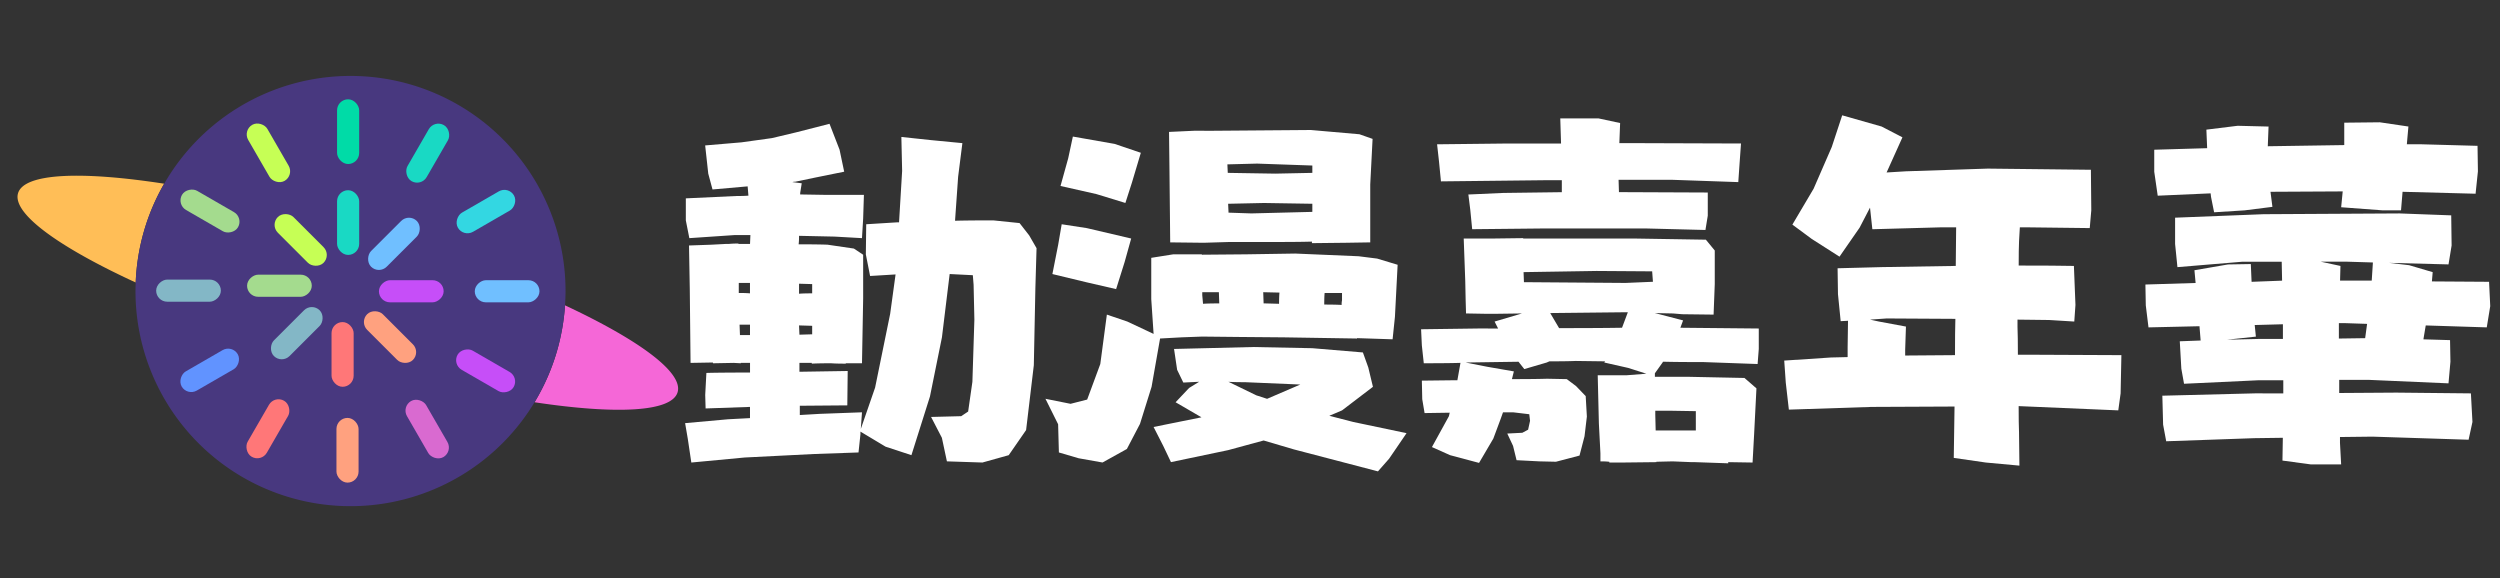 <svg xmlns="http://www.w3.org/2000/svg" xmlns:xlink="http://www.w3.org/1999/xlink" width="428" height="99" viewBox="0 0 428 99">
  <rect x="0" y="0" width="428" height="99" fill="#333333" stroke="none"/>
  <defs>
    <clipPath id="clip-path">
      <rect id="矩形_23850" data-name="矩形 23850" width="428" height="99" transform="translate(-1244 -6245)" fill="#fff" opacity="0.65"/>
    </clipPath>
  </defs>
  <g id="動漫嘉年華" transform="translate(1244 6245)" clip-path="url(#clip-path)">
    <g id="组_20316" data-name="组 20316" transform="translate(5 -353)">
      <g id="组_20315" data-name="组 20315" transform="translate(-1923.286 -6773.481)">
        <g id="组_20311" data-name="组 20311">
          <g id="组_20310" data-name="组 20310">
            <path id="路径_24634" data-name="路径 24634" d="M828.731,910.746l-.131-5.819,4.958.529,5.488.529-.728,5.752-.529,7.538q2.183-.066,6.546-.066l4.5.462,1.652,2.116,1.257,2.182-.2,6.81L851.277,944l-1.322,11.108-2.976,4.3-4.5,1.257-6.082-.2-.86-4.033-1.851-3.57,5.158-.132,1.189-.794.728-5.091L841.1,936.2l-.133-5.951-.132-1.653-3.967-.2-1.323,10.843-2.049,10.116-3.174,10.049-4.429-1.454-4.3-2.579v.463l-.33,3.108-7.6.264-11.9.6-9.124.86-.6-4.033-.463-2.711,7.339-.661,3.769-.2v-1.917l-7.6.264-.066-2.314.2-3.768q2.446-.066,7.472-.067v-1.652h-1.587v.066l-1.191-.066-3.57.066v-.133l-3.834.067-.133-12.629-.132-7.471,3.769-.132,2.513-.132h.528a15.889,15.889,0,0,1,1.653-.066v.066h1.984l.066-1.521H800.1l-7.8.529-.6-3.041V915.44l8.6-.4q1.387,0,2.115-.066l-.132-1.587-6.016.529-.728-2.711-.529-4.826,6.215-.529,5.223-.727,4.165-.992,5.687-1.455,1.719,4.43.792,3.769-4.892.992-3.5.727a1.152,1.152,0,0,0-.463.066l1.587.2-.265,1.653v.265h.463l3.967.066h6.48l-.132,4.1-.2,3.306-4.694-.265-6.083-.132a11.422,11.422,0,0,1-.066,1.455q3.306,0,4.959.066l4.5.661,1.587,1.058v7.471l-.2,11.108h-2.777v.066q-1.652,0-2.512-.066-2.182,0-3.306.066v-.132h-2.115v1.52l8.264-.132-.066,5.884-8.132.067v1.586l3.437-.2,7.207-.265-.2,2.843,2.447-7.074,2.578-12.628.925-6.744-4.363.264-.727-3.7.066-5.157,5.355-.331h.264Zm-26.049,20.959v-1.786h-1.918v1.719Q802.02,931.638,802.682,931.705ZM800.9,937.06l.067,1.785h1.719V937.06Zm12.43-5.355v-1.587l-2.248-.066v1.719Q811.805,931.7,813.326,931.705Zm0,5.553-2.248-.066.067,1.587,2.181-.066Z" fill="#fff"/>
            <path id="路径_24635" data-name="路径 24635" d="M853.266,949.754l4.3.86,2.843-.727,2.248-6.083,1.124-8.463,3.5,1.19,4.5,2.116-.4-5.951v-7.074l3.768-.6h4.893v.066l7.6-.066,8.4-.132,10.844.462,3.174.4,3.5,1.058-.462,8.926-.4,3.834-6.083-.2v.066l-12.5-.2-7.735-.066-6.282-.066-3.57.132-3.637.2-1.454,8.265-1.983,6.347-2.248,4.3-4.166,2.314-4.1-.728-3.372-.991-.132-4.827Zm14.678-27.438-1.124,4.033-1.455,4.628-5.157-1.19-5.752-1.388.992-5.025.6-3.5,4.3.661Zm1.653-14.678-1.521,5.091-1.124,3.5-4.959-1.52-6.148-1.389,1.322-4.76.793-3.7,7.141,1.256Zm29.355,33.455,8.662.727.925,2.579.794,3.306-5.289,4.033-2.183.926,4.1,1.057,9.124,1.918L912.109,960l-1.917,2.181-14.413-3.768-5.157-1.521-6.083,1.653-9.785,2.05-1.322-2.777-1.654-3.24,8.2-1.653-4.431-2.579,2.314-2.446,1.719-1.058-2.711.133-1.057-2.182-.529-3.571,13.488-.33ZM881.9,903.87l16.793-.133,8.331.728,2.248.793-.4,7.8v9.917l-4.1.066-5.884.066v-.264q-2.117.066-6.348.066h-7.8l-4.363.132-5.752-.066-.133-13.025-.066-5.884,4.3-.2Zm-1.786,27.636v.529l.132,1.455q.925-.066,2.778-.066l-.067-1.918Zm4.3-21.884.066,1.454,8.132.132,6.347-.132V909.82l-9.454-.331Zm6.281,6.611-6.149.133v.066l.066,1.454,3.9.132,10.446-.264v-1.388ZM884.6,946.845l4.76,2.314,1.852.6,5.686-2.446-9.455-.4Q885.53,946.911,884.6,946.845Zm8.728-15.273-2.777-.066.066,1.918h.265l2.38.066Q893.267,932.169,893.333,931.572Zm10.645,2.116a3.47,3.47,0,0,1,.066-.793v-1.257h-2.976q-.067.663-.066,1.984Q902.985,933.622,903.978,933.688Z" fill="#fff"/>
            <path id="路径_24636" data-name="路径 24636" d="M930.76,937.721l-.6-1.19,4.694-1.388-4.892.066h-.992l-3.7-.066-.066-2.314-.066-3.24-.264-7.273h5.156l5.026-.066v.066H954.1l12.232.2,1.521,1.852v5.752l-.2,5.223-5.355-.066-1.587-.132-3.107-.066,4.826,1.256-.463,1.256,13.422.132v3.5l-.2,2.579-9.256-.331q-4.629,0-6.943-.066l-.065.132-1.322,1.852v.6h5.619l9.719.2,2.05,1.785-.4,7.868-.264,4.827-4.166-.066v.2l-5.686-.2h-.594l-3.24-.133-2.777.066v.067l-5.818.066H949.8v-.133a13.2,13.2,0,0,0-1.521-.066v-1.388l-.264-5.091-.2-8.265h4.958l3.372-.264-3.107-.992-4.1-.926.132-.2-5.024-.066q-1.523.066-4.5.066l-.463.2-3.835,1.124-.992-1.256-9.058.132,3.7.728,4.563.793-.331,1.322q3.967,0,6.016-.066l3.372.066,1.587,1.191,1.654,1.719.2,3.5-.4,3.372-.859,3.306-4.033,1.057-2.844-.066-3.9-.2-.6-2.446-.992-2.116,2.578-.132.992-.529.331-1.521-.133-1.124-2.776-.331h-1.72l-.4,1.125-1.256,3.371-2.446,4.166-4.959-1.323-3.108-1.388,2.909-5.289.132-.595-4.3.066-.4-2.38-.066-3.174,5.619-.066h.463l.53-2.975q-2.052.066-6.282.066l-.33-3.042-.132-2.777,9.719-.132Zm10.777-31.67-.133-4.3h6.546l3.7.793-.131,3.438h1.718l19.109.066-.265,3.7-.2,2.909-11.505-.4h-8.991l.065,2.116,15.207.066v3.967l-.4,2.446-10.381-.264h-16.86l-12.694.132L926,917.423l-.33-2.644,5.95-.265,10.05-.132v-2.05h-2.776l-17.918.2-.33-3.372-.332-2.975,11.835-.133Zm15.6,21.885-9.522-.066-12.495.2.065,1.719,17.389.132,4.694-.2Zm-5.158,9.653.992-2.645h-.925l-12.364.133,1.52,2.578Q948.347,937.655,951.983,937.589Zm8.6,14.215h-2.909v.661l.066,2.711h6.876V951.87Z" fill="#fff"/>
            <path id="路径_24637" data-name="路径 24637" d="M990.6,942.614v-1.653l.066-4.562-1.257.066-.462-4.628-.066-4.43,7.669-.2,12.562-.2.067-6.611h-2.447l-11.9.33-.4-3.7-1.786,3.438-3.438,4.959-4.76-3.042-3.306-2.446,3.636-6.149,3.108-7.141,1.785-5.421,6.744,1.917,3.57,1.851-2.711,6.017,3.306-.2,14.017-.463,17.653.2.066,6.943-.264,3.041-10.91-.132h-1.057l-.133,2.314q-.066,1.387-.065,4.231,6.346,0,9.454.066l.264,6.678-.2,2.843-4.3-.264-5.421-.066v1.256q.064,1.587.066,4.76h3.372l14.348.066-.133,6.546-.4,2.909-16.992-.727h-.065q0,2.975.065,4.5l.066,5.686-5.751-.529-5.488-.794.132-8.793-14.215.066-14.149.463-.529-4.628-.264-3.769,8-.529Zm18.446-6.546L997.278,936l-2.842.2,1.52.33,4.628.86-.132,3.967v.991l8.529-.066Q1008.981,938.117,1009.047,936.068Z" fill="#fff"/>
            <path id="路径_24638" data-name="路径 24638" d="M1065.186,948.829v-2.248h-4.232l-12.761.6-.463-2.579-.264-4.694,3.57-.132-.2-2.446-8.728.2-.462-3.769-.066-3.57,8.595-.265-.2-2.181,5.751-.992,3.9-.066.132,3.041,5.223-.2-.066-3.24h-6.744l-11.108.926-.4-3.967v-4.5l15.14-.595,23.274-.133,8.859.331.067,5.157-.53,3.24-10.181-.265,3.437.4,4.033,1.19-.131,1.587,9.785.066.2,4.165-.595,3.637-10.447-.331-.4,2.38,4.562.133.066,3.7-.331,3.7-13.62-.595h-5.091v2.248l9.786-.066,12.76.132.265,4.892-.661,3.042-16.464-.529-5.554.066v.992l.2,3.7h-5.157l-4.892-.661.065-3.9-4.892.066-15.075.529-.529-2.843-.132-4.959,15.868-.4Zm21.421-45.687-.2,2.248-.066.794h2.512l9.587.264.066,4.364-.4,3.834-12.5-.33-.264,3.174h-3.173l-7.075-.529.264-2.711-12.363.066.33,2.578-4.76.6-5.223.33-.53-2.645-.065-.595-9.059.4-.594-4.1v-3.769l9.057-.264-.132-3.174,5.356-.661,5.289.132-.132,3.372,13.091-.2v-3.835l6.083-.066Zm-21.488,33.852-4.826.132.2,1.984-4.959.529,5.554-.133h4.033v-2.512Zm11.042-10.711H1071.6l3.372.727-.067,2.513h5.422l.2-3.108Zm-.6,10.513h-.859v2.644l4.5-.066.331-2.446Z" fill="#fff"/>
          </g>
        </g>
        <g id="组_20314" data-name="组 20314">
          <g id="组_20312" data-name="组 20312">
            <path id="路径_24639" data-name="路径 24639" d="M677.377,914.556c-1.043,3.454,6.947,9.211,20.141,15.29a36.6,36.6,0,0,1,4.875-16.915C688.161,910.732,678.414,911.119,677.377,914.556Z" fill="#ffbe57"/>
            <path id="路径_24640" data-name="路径 24640" d="M771.016,933.755a36.607,36.607,0,0,1-5.218,16.591c13.945,2.108,23.465,1.689,24.49-1.705C791.308,945.263,783.689,939.684,771.016,933.755Z" fill="#f567d7"/>
            <path id="路径_24641" data-name="路径 24641" d="M734.294,894.481a36.786,36.786,0,0,0-31.9,18.45c4.148.641,8.693,1.514,13.5,2.583-4.806-1.069-9.351-1.942-13.5-2.583a36.584,36.584,0,0,0-4.876,16.915c-.018.481-.036.962-.036,1.447a36.807,36.807,0,0,0,73.534,2.462c.053-.814.091-1.634.091-2.462A36.812,36.812,0,0,0,734.294,894.481Z" fill="#48387f"/>
          </g>
          <g id="组_20313" data-name="组 20313">
            <rect id="矩形_23822" data-name="矩形 23822" width="3.786" height="11.078" rx="1.893" transform="translate(731.992 914.045)" fill="#19d9c4"/>
            <rect id="矩形_23823" data-name="矩形 23823" width="3.786" height="11.078" rx="1.893" transform="translate(731.992 898.481)" fill="#00dba7"/>
            <rect id="矩形_23824" data-name="矩形 23824" width="3.786" height="11.078" rx="1.893" transform="matrix(0.866, -0.5, 0.5, 0.866, 715.832, 903.797)" fill="#c6ff55"/>
            <rect id="矩形_23825" data-name="矩形 23825" width="3.786" height="11.078" rx="1.893" transform="matrix(0.5, -0.866, 0.866, 0.5, 704.495, 916.481)" fill="#a4db8e"/>
            <rect id="矩形_23826" data-name="矩形 23826" width="3.786" height="11.078" rx="1.893" transform="translate(701.02 933.133) rotate(-90)" fill="#83b7c6"/>
            <rect id="矩形_23827" data-name="矩形 23827" width="3.786" height="11.078" rx="1.893" transform="matrix(-0.5, -0.866, 0.866, -0.5, 706.336, 949.293)" fill="#6193ff"/>
            <rect id="矩形_23828" data-name="矩形 23828" width="3.786" height="11.078" rx="1.893" transform="matrix(-0.866, -0.5, 0.5, -0.866, 719.02, 960.63)" fill="#ff7778"/>
            <rect id="矩形_23829" data-name="矩形 23829" width="3.786" height="11.078" rx="1.893" transform="translate(735.673 964.106) rotate(180)" fill="#ffa17f"/>
            <rect id="矩形_23830" data-name="矩形 23830" width="3.786" height="11.078" rx="1.893" transform="matrix(-0.866, 0.5, -0.5, -0.866, 751.832, 958.789)" fill="#d96ad0"/>
            <rect id="矩形_23831" data-name="矩形 23831" width="3.786" height="11.078" rx="1.893" transform="matrix(-0.5, 0.866, -0.866, -0.5, 763.169, 946.105)" fill="#c64ef8"/>
            <rect id="矩形_23832" data-name="矩形 23832" width="3.786" height="11.078" rx="1.893" transform="translate(766.645 929.453) rotate(90)" fill="#70bfff"/>
            <rect id="矩形_23833" data-name="矩形 23833" width="3.786" height="11.078" rx="1.893" transform="matrix(0.5, 0.866, -0.866, 0.5, 761.328, 913.293)" fill="#33d7e2"/>
            <rect id="矩形_23834" data-name="矩形 23834" width="3.786" height="11.078" rx="1.893" transform="matrix(0.866, 0.5, -0.5, 0.866, 748.645, 901.956)" fill="#19d9c4"/>
            <rect id="矩形_23835" data-name="矩形 23835" width="3.786" height="11.078" rx="1.893" transform="translate(720.509 919.978) rotate(-45)" fill="#c6ff55"/>
            <rect id="矩形_23836" data-name="矩形 23836" width="3.786" height="11.078" rx="1.893" transform="translate(716.585 932.292) rotate(-90)" fill="#a4db8e"/>
            <rect id="矩形_23837" data-name="矩形 23837" width="3.786" height="11.078" rx="1.893" transform="translate(722.517 943.775) rotate(-135)" fill="#83b7c6"/>
            <rect id="矩形_23838" data-name="矩形 23838" width="3.786" height="11.078" rx="1.893" transform="translate(734.831 947.699) rotate(-180)" fill="#ff7778"/>
            <rect id="矩形_23839" data-name="矩形 23839" width="3.786" height="11.078" rx="1.893" transform="translate(746.314 941.767) rotate(135)" fill="#ffa17f"/>
            <rect id="矩形_23840" data-name="矩形 23840" width="3.786" height="11.078" rx="1.893" transform="translate(750.238 929.453) rotate(90)" fill="#c64ef8"/>
            <rect id="矩形_23841" data-name="矩形 23841" width="3.786" height="11.078" rx="1.893" transform="translate(744.306 917.97) rotate(45)" fill="#70bfff"/>
          </g>
        </g>
      </g>
    </g>
  </g>
</svg>
